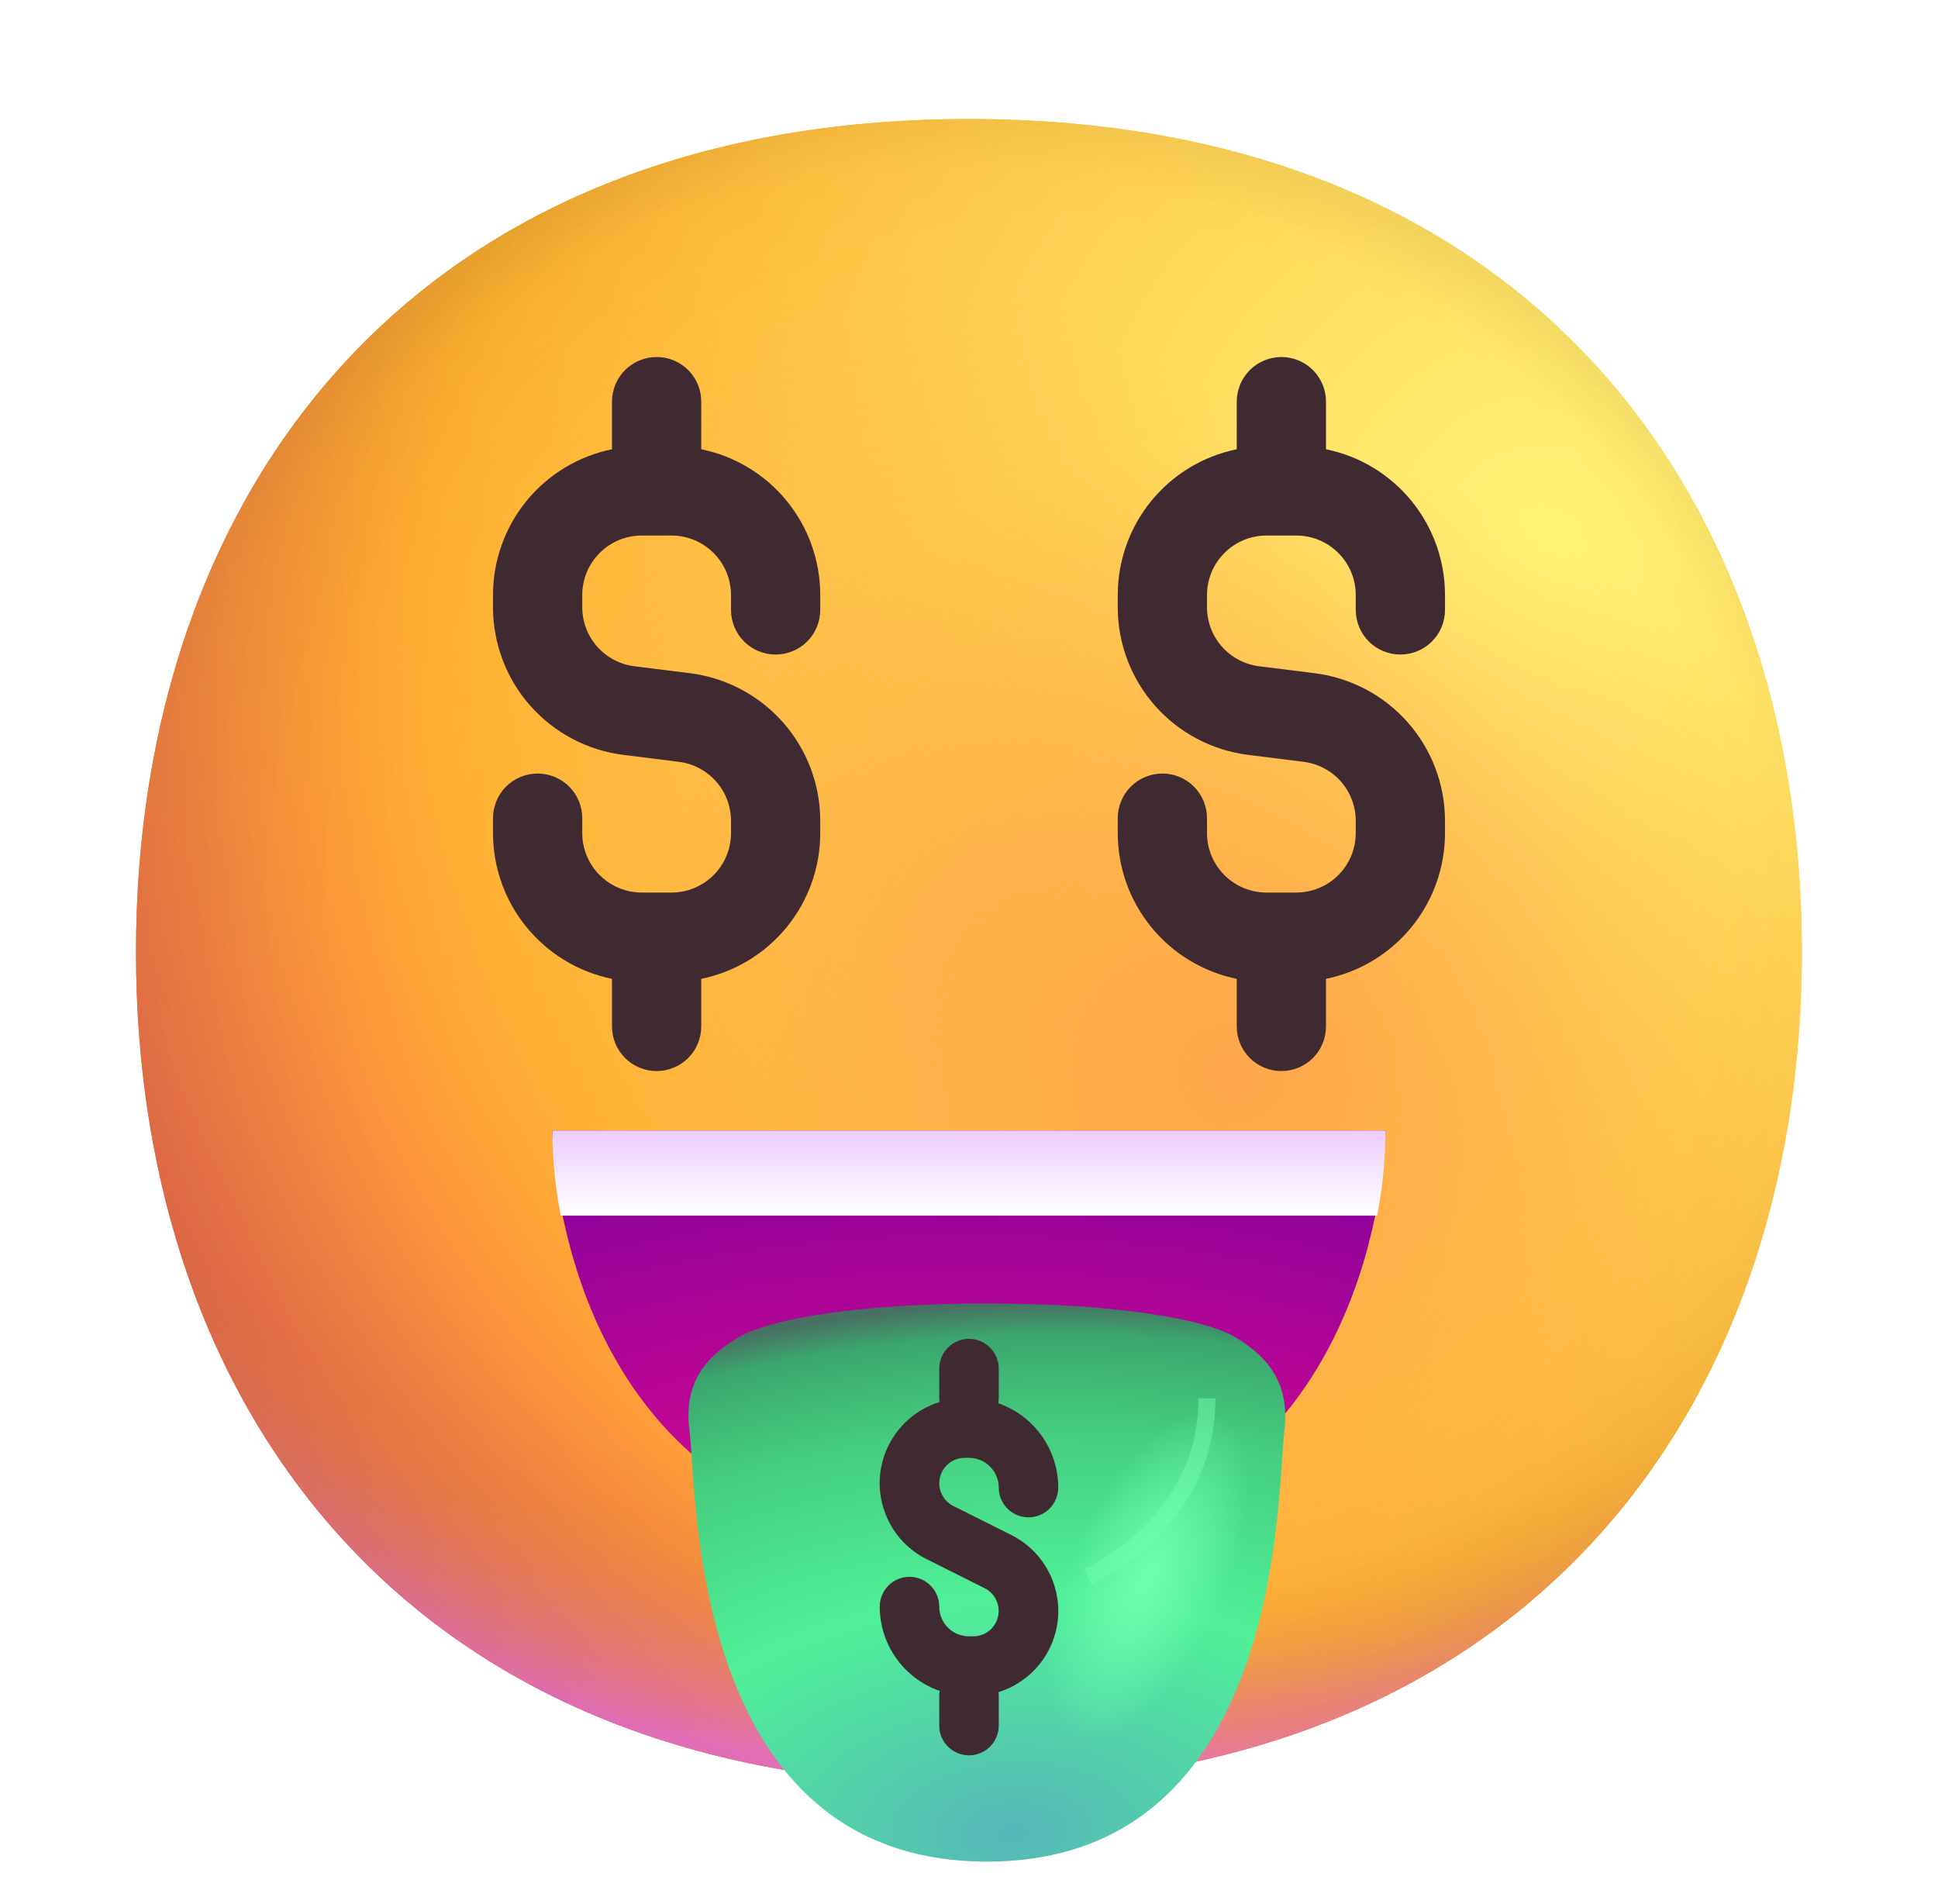 <?xml version="1.0" encoding="UTF-8"?>
<svg xmlns="http://www.w3.org/2000/svg" width="57" height="56" viewBox="0 0 57 56" fill="none">
  <path d="M28.498 52.496C44.833 52.496 52.996 41.528 52.996 27.997C52.996 14.469 44.833 3.5 28.497 3.5C12.164 3.5 4 14.469 4 27.998C4 41.528 12.162 52.496 28.498 52.496Z" fill="url(#paint0_radial_28_4114)"></path>
  <path d="M28.498 52.496C44.833 52.496 52.996 41.528 52.996 27.997C52.996 14.469 44.833 3.5 28.497 3.5C12.164 3.5 4 14.469 4 27.998C4 41.528 12.162 52.496 28.498 52.496Z" fill="url(#paint1_radial_28_4114)"></path>
  <path d="M28.498 52.496C44.833 52.496 52.996 41.528 52.996 27.997C52.996 14.469 44.833 3.5 28.497 3.5C12.164 3.5 4 14.469 4 27.998C4 41.528 12.162 52.496 28.498 52.496Z" fill="url(#paint2_radial_28_4114)"></path>
  <path d="M28.498 52.496C44.833 52.496 52.996 41.528 52.996 27.997C52.996 14.469 44.833 3.5 28.497 3.5C12.164 3.5 4 14.469 4 27.998C4 41.528 12.162 52.496 28.498 52.496Z" fill="url(#paint3_radial_28_4114)" fill-opacity="0.6"></path>
  <path d="M28.498 52.496C44.833 52.496 52.996 41.528 52.996 27.997C52.996 14.469 44.833 3.5 28.497 3.5C12.164 3.5 4 14.469 4 27.998C4 41.528 12.162 52.496 28.498 52.496Z" fill="url(#paint4_radial_28_4114)"></path>
  <path d="M28.498 52.496C44.833 52.496 52.996 41.528 52.996 27.997C52.996 14.469 44.833 3.5 28.497 3.5C12.164 3.5 4 14.469 4 27.998C4 41.528 12.162 52.496 28.498 52.496Z" fill="url(#paint5_radial_28_4114)"></path>
  <path d="M28.498 52.496C44.833 52.496 52.996 41.528 52.996 27.997C52.996 14.469 44.833 3.5 28.497 3.5C12.164 3.5 4 14.469 4 27.998C4 41.528 12.162 52.496 28.498 52.496Z" fill="url(#paint6_radial_28_4114)"></path>
  <path d="M28.498 52.496C44.833 52.496 52.996 41.528 52.996 27.997C52.996 14.469 44.833 3.5 28.497 3.5C12.164 3.5 4 14.469 4 27.998C4 41.528 12.162 52.496 28.498 52.496Z" fill="url(#paint7_radial_28_4114)"></path>
  <path fill-rule="evenodd" clip-rule="evenodd" d="M19.312 10.5C19.661 10.5 19.994 10.638 20.241 10.884C20.487 11.131 20.625 11.464 20.625 11.812V13.213C21.613 13.414 22.501 13.951 23.139 14.732C23.777 15.514 24.125 16.491 24.125 17.5V17.938C24.125 18.286 23.987 18.619 23.741 18.866C23.494 19.112 23.161 19.25 22.812 19.25C22.464 19.25 22.131 19.112 21.884 18.866C21.638 18.619 21.5 18.286 21.5 17.938V17.5C21.5 17.036 21.316 16.591 20.987 16.263C20.659 15.934 20.214 15.75 19.75 15.75H18.875C18.411 15.75 17.966 15.934 17.638 16.263C17.309 16.591 17.125 17.036 17.125 17.5V17.859C17.125 18.285 17.281 18.697 17.563 19.017C17.846 19.336 18.235 19.542 18.658 19.595L20.293 19.799C21.35 19.932 22.324 20.446 23.029 21.245C23.735 22.044 24.125 23.073 24.125 24.14V24.5C24.125 25.509 23.777 26.486 23.139 27.267C22.501 28.049 21.613 28.586 20.625 28.788V30.188C20.625 30.536 20.487 30.869 20.241 31.116C19.994 31.362 19.661 31.5 19.312 31.5C18.964 31.5 18.631 31.362 18.384 31.116C18.138 30.869 18 30.536 18 30.188V28.788C17.012 28.586 16.124 28.049 15.486 27.267C14.848 26.486 14.5 25.509 14.5 24.5V24.062C14.5 23.714 14.638 23.381 14.884 23.134C15.131 22.888 15.464 22.75 15.812 22.75C16.161 22.75 16.494 22.888 16.741 23.134C16.987 23.381 17.125 23.714 17.125 24.062V24.5C17.125 24.964 17.309 25.409 17.638 25.737C17.966 26.066 18.411 26.25 18.875 26.25H19.75C20.214 26.25 20.659 26.066 20.987 25.737C21.316 25.409 21.5 24.964 21.5 24.5V24.141C21.5 23.715 21.344 23.303 21.062 22.983C20.779 22.664 20.39 22.458 19.967 22.405L18.332 22.201C17.275 22.068 16.301 21.554 15.596 20.755C14.89 19.956 14.5 18.927 14.5 17.86V17.5C14.5 16.491 14.848 15.514 15.486 14.732C16.124 13.951 17.012 13.414 18 13.213V11.812C18 11.464 18.138 11.131 18.384 10.884C18.631 10.638 18.964 10.5 19.312 10.5ZM37.688 10.5C38.036 10.5 38.369 10.638 38.616 10.884C38.862 11.131 39 11.464 39 11.812V13.213C39.988 13.414 40.876 13.951 41.514 14.732C42.152 15.514 42.5 16.491 42.5 17.5V17.938C42.5 18.286 42.362 18.619 42.116 18.866C41.869 19.112 41.536 19.25 41.188 19.25C40.839 19.25 40.506 19.112 40.259 18.866C40.013 18.619 39.875 18.286 39.875 17.938V17.5C39.875 17.036 39.691 16.591 39.362 16.263C39.034 15.934 38.589 15.75 38.125 15.75H37.25C36.786 15.75 36.341 15.934 36.013 16.263C35.684 16.591 35.5 17.036 35.5 17.5V17.859C35.5 18.285 35.656 18.697 35.938 19.017C36.221 19.336 36.61 19.542 37.033 19.595L38.667 19.799C39.725 19.932 40.699 20.446 41.404 21.245C42.11 22.044 42.5 23.073 42.5 24.14V24.5C42.5 25.509 42.152 26.486 41.514 27.267C40.876 28.049 39.988 28.586 39 28.788V30.188C39 30.536 38.862 30.869 38.616 31.116C38.369 31.362 38.036 31.5 37.688 31.5C37.339 31.5 37.006 31.362 36.759 31.116C36.513 30.869 36.375 30.536 36.375 30.188V28.788C35.387 28.586 34.499 28.049 33.861 27.267C33.223 26.486 32.875 25.509 32.875 24.5V24.062C32.875 23.714 33.013 23.381 33.259 23.134C33.506 22.888 33.839 22.75 34.188 22.75C34.536 22.75 34.869 22.888 35.116 23.134C35.362 23.381 35.5 23.714 35.5 24.062V24.5C35.5 24.964 35.684 25.409 36.013 25.737C36.341 26.066 36.786 26.25 37.25 26.25H38.125C38.589 26.25 39.034 26.066 39.362 25.737C39.691 25.409 39.875 24.964 39.875 24.5V24.141C39.875 23.715 39.719 23.303 39.437 22.983C39.154 22.664 38.765 22.458 38.342 22.405L36.708 22.201C35.65 22.068 34.676 21.554 33.971 20.755C33.265 19.956 32.875 18.927 32.875 17.86V17.5C32.875 16.491 33.223 15.514 33.861 14.732C34.499 13.951 35.387 13.414 36.375 13.213V11.812C36.375 11.464 36.513 11.131 36.759 10.884C37.006 10.638 37.339 10.5 37.688 10.5Z" fill="#402A32"></path>
  <path d="M28.498 45.5C16.248 45.5 16.248 33.25 16.248 33.25H40.748C40.748 33.25 40.748 45.5 28.498 45.5Z" fill="url(#paint8_radial_28_4114)"></path>
  <g filter="url(#filter0_i_28_4114)">
    <path d="M28.528 54.25C37.278 54.25 37.051 43.4 37.278 41.562C37.453 40.075 36.666 39.322 35.808 38.815C34.951 38.307 32.378 37.835 28.528 37.835C24.678 37.835 22.123 38.307 21.248 38.815C20.373 39.322 19.586 40.075 19.778 41.562C20.006 43.4 19.778 54.25 28.528 54.25Z" fill="url(#paint9_radial_28_4114)"></path>
  </g>
  <g opacity="0.5" filter="url(#filter1_f_28_4114)">
    <path d="M32 46.375C33.75 45.5 35.5 43.75 35.5 41.125" stroke="#71FCB2" stroke-width="0.5"></path>
  </g>
  <path d="M40.503 35.752C40.66 34.947 40.748 34.108 40.748 33.25H16.248C16.248 34.108 16.335 34.93 16.493 35.752H40.503Z" fill="url(#paint10_linear_28_4114)"></path>
  <path fill-rule="evenodd" clip-rule="evenodd" d="M28.236 54.246C27.672 54.169 27.129 53.982 26.637 53.697C23.662 51.978 23.266 47.099 25.751 42.794C27.146 40.38 29.151 38.657 31.167 37.917C33.556 38.075 35.164 38.434 35.806 38.815C36.664 39.322 37.452 40.075 37.276 41.562C37.25 41.824 37.229 42.086 37.215 42.348C37.07 44.49 36.741 49.406 33.903 52.204C33.059 52.929 32.153 53.482 31.242 53.837C30.273 54.151 29.255 54.29 28.236 54.246Z" fill="url(#paint11_radial_28_4114)"></path>
  <path fill-rule="evenodd" clip-rule="evenodd" d="M28.5 39.375C28.732 39.375 28.954 39.467 29.118 39.631C29.282 39.795 29.375 40.018 29.375 40.25V41.125L29.362 41.27C29.877 41.449 30.323 41.784 30.639 42.229C30.955 42.673 31.125 43.205 31.125 43.75C31.125 43.982 31.032 44.205 30.868 44.369C30.704 44.533 30.482 44.625 30.25 44.625C30.017 44.625 29.795 44.533 29.631 44.369C29.467 44.205 29.375 43.982 29.375 43.75C29.375 43.518 29.282 43.295 29.118 43.131C28.954 42.967 28.732 42.875 28.5 42.875H28.372C28.204 42.875 28.04 42.932 27.909 43.037C27.777 43.142 27.684 43.288 27.646 43.451C27.607 43.615 27.625 43.787 27.697 43.94C27.768 44.092 27.889 44.216 28.039 44.291L29.744 45.145C30.19 45.367 30.559 45.718 30.804 46.153C31.049 46.587 31.158 47.085 31.118 47.582C31.077 48.079 30.889 48.553 30.577 48.941C30.265 49.331 29.844 49.617 29.368 49.765C29.372 49.8 29.375 49.837 29.375 49.875V50.75C29.375 50.982 29.282 51.205 29.118 51.369C28.954 51.533 28.732 51.625 28.5 51.625C28.267 51.625 28.045 51.533 27.881 51.369C27.717 51.205 27.625 50.982 27.625 50.75V49.875C27.625 49.826 27.629 49.778 27.637 49.73C27.122 49.551 26.676 49.216 26.36 48.771C26.044 48.327 25.874 47.795 25.875 47.25C25.875 47.018 25.967 46.795 26.131 46.631C26.295 46.467 26.517 46.375 26.75 46.375C26.982 46.375 27.204 46.467 27.368 46.631C27.532 46.795 27.625 47.018 27.625 47.25C27.625 47.482 27.717 47.705 27.881 47.869C28.045 48.033 28.267 48.125 28.5 48.125H28.627C28.796 48.125 28.959 48.068 29.09 47.963C29.222 47.858 29.315 47.712 29.353 47.549C29.392 47.385 29.374 47.213 29.302 47.06C29.231 46.908 29.11 46.784 28.96 46.709L27.255 45.855C26.809 45.633 26.44 45.282 26.195 44.847C25.95 44.413 25.841 43.915 25.881 43.418C25.922 42.921 26.11 42.447 26.422 42.059C26.734 41.669 27.155 41.383 27.632 41.235L27.625 41.125V40.25C27.625 40.018 27.717 39.795 27.881 39.631C28.045 39.467 28.267 39.375 28.5 39.375Z" fill="#402A32"></path>
  <defs>
    <filter id="filter0_i_28_4114" x="19.749" y="37.835" width="18.054" height="16.915" color-interpolation-filters="sRGB">
      <feFlood flood-opacity="0" result="BackgroundImageFix"></feFlood>
      <feBlend mode="normal" in="SourceGraphic" in2="BackgroundImageFix" result="shape"></feBlend>
      <feColorMatrix in="SourceAlpha" type="matrix" values="0 0 0 0 0 0 0 0 0 0 0 0 0 0 0 0 0 0 127 0" result="hardAlpha"></feColorMatrix>
      <feOffset dx="0.5" dy="0.5"></feOffset>
      <feGaussianBlur stdDeviation="0.5"></feGaussianBlur>
      <feComposite in2="hardAlpha" operator="arithmetic" k2="-1" k3="1"></feComposite>
      <feColorMatrix type="matrix" values="0 0 0 0 0 0 0 0 0 0 0 0 0 0 0 0 0 0 0.24 0"></feColorMatrix>
      <feBlend mode="normal" in2="shape" result="effect1_innerShadow_28_4114"></feBlend>
    </filter>
    <filter id="filter1_f_28_4114" x="31.389" y="40.625" width="4.861" height="6.474" color-interpolation-filters="sRGB">
      <feFlood flood-opacity="0" result="BackgroundImageFix"></feFlood>
      <feBlend mode="normal" in="SourceGraphic" in2="BackgroundImageFix" result="shape"></feBlend>
      <feGaussianBlur stdDeviation="0.25" result="effect1_foregroundBlur_28_4114"></feGaussianBlur>
    </filter>
    <radialGradient id="paint0_radial_28_4114" cx="0" cy="0" r="1" gradientUnits="userSpaceOnUse" gradientTransform="translate(45.125 15.749) rotate(132.839) scale(65.631)">
      <stop stop-color="#FFF478"></stop>
      <stop offset="0.475" stop-color="#FFB02E"></stop>
      <stop offset="1" stop-color="#F70A8D"></stop>
    </radialGradient>
    <radialGradient id="paint1_radial_28_4114" cx="0" cy="0" r="1" gradientUnits="userSpaceOnUse" gradientTransform="translate(45.123 15.751) rotate(131.878) scale(68.16)">
      <stop stop-color="#FFF478"></stop>
      <stop offset="0.475" stop-color="#FFB02E"></stop>
      <stop offset="1" stop-color="#F70A8D"></stop>
    </radialGradient>
    <radialGradient id="paint2_radial_28_4114" cx="0" cy="0" r="1" gradientUnits="userSpaceOnUse" gradientTransform="translate(28.499 21.875) rotate(101.31) scale(31.232 40.002)">
      <stop offset="0.788" stop-color="#F59639" stop-opacity="0"></stop>
      <stop offset="0.973" stop-color="#FF7DCE"></stop>
    </radialGradient>
    <radialGradient id="paint3_radial_28_4114" cx="0" cy="0" r="1" gradientUnits="userSpaceOnUse" gradientTransform="translate(32 24.5) rotate(135) scale(71.771)">
      <stop offset="0.315" stop-opacity="0"></stop>
      <stop offset="1"></stop>
    </radialGradient>
    <radialGradient id="paint4_radial_28_4114" cx="0" cy="0" r="1" gradientUnits="userSpaceOnUse" gradientTransform="translate(28.5 29.751) rotate(77.692) scale(49.257)">
      <stop offset="0.508" stop-color="#7D6133" stop-opacity="0"></stop>
      <stop offset="1" stop-color="#715B32"></stop>
    </radialGradient>
    <radialGradient id="paint5_radial_28_4114" cx="0" cy="0" r="1" gradientUnits="userSpaceOnUse" gradientTransform="translate(29.375 28.875) rotate(55.713) scale(23.299 16.888)">
      <stop stop-color="#FFB849"></stop>
      <stop offset="1" stop-color="#FFB847" stop-opacity="0"></stop>
    </radialGradient>
    <radialGradient id="paint6_radial_28_4114" cx="0" cy="0" r="1" gradientUnits="userSpaceOnUse" gradientTransform="translate(36.375 31.5) rotate(9.866) scale(20.427)">
      <stop stop-color="#FFA64B"></stop>
      <stop offset="0.9" stop-color="#FFAE46" stop-opacity="0"></stop>
    </radialGradient>
    <radialGradient id="paint7_radial_28_4114" cx="0" cy="0" r="1" gradientUnits="userSpaceOnUse" gradientTransform="translate(31.125 26.25) rotate(43.971) scale(103.343)">
      <stop offset="0.185" stop-opacity="0"></stop>
      <stop offset="1" stop-opacity="0.4"></stop>
    </radialGradient>
    <radialGradient id="paint8_radial_28_4114" cx="0" cy="0" r="1" gradientUnits="userSpaceOnUse" gradientTransform="translate(28.498 48.223) rotate(-90) scale(14.972 29.944)">
      <stop stop-color="#F70A8D"></stop>
      <stop offset="1" stop-color="#89029C"></stop>
    </radialGradient>
    <radialGradient id="paint9_radial_28_4114" cx="0" cy="0" r="1" gradientUnits="userSpaceOnUse" gradientTransform="translate(29.375 53.375) rotate(-92.862) scale(17.522 30.46)">
      <stop stop-color="#56B7B8"></stop>
      <stop offset="0.392" stop-color="#50F099"></stop>
      <stop offset="0.675" stop-color="#45CD7F"></stop>
      <stop offset="0.832" stop-color="#3BA66E"></stop>
      <stop offset="0.886" stop-color="#477063"></stop>
    </radialGradient>
    <linearGradient id="paint10_linear_28_4114" x1="28.498" y1="33.25" x2="28.498" y2="35.752" gradientUnits="userSpaceOnUse">
      <stop stop-color="#ECCDFF"></stop>
      <stop offset="1" stop-color="white"></stop>
    </linearGradient>
    <radialGradient id="paint11_radial_28_4114" cx="0" cy="0" r="1" gradientUnits="userSpaceOnUse" gradientTransform="translate(33.75 46.375) rotate(113.962) scale(8.618 3.82)">
      <stop stop-color="#72FDB3"></stop>
      <stop offset="0.603" stop-color="#72FDB3" stop-opacity="0"></stop>
    </radialGradient>
  </defs>
</svg>

